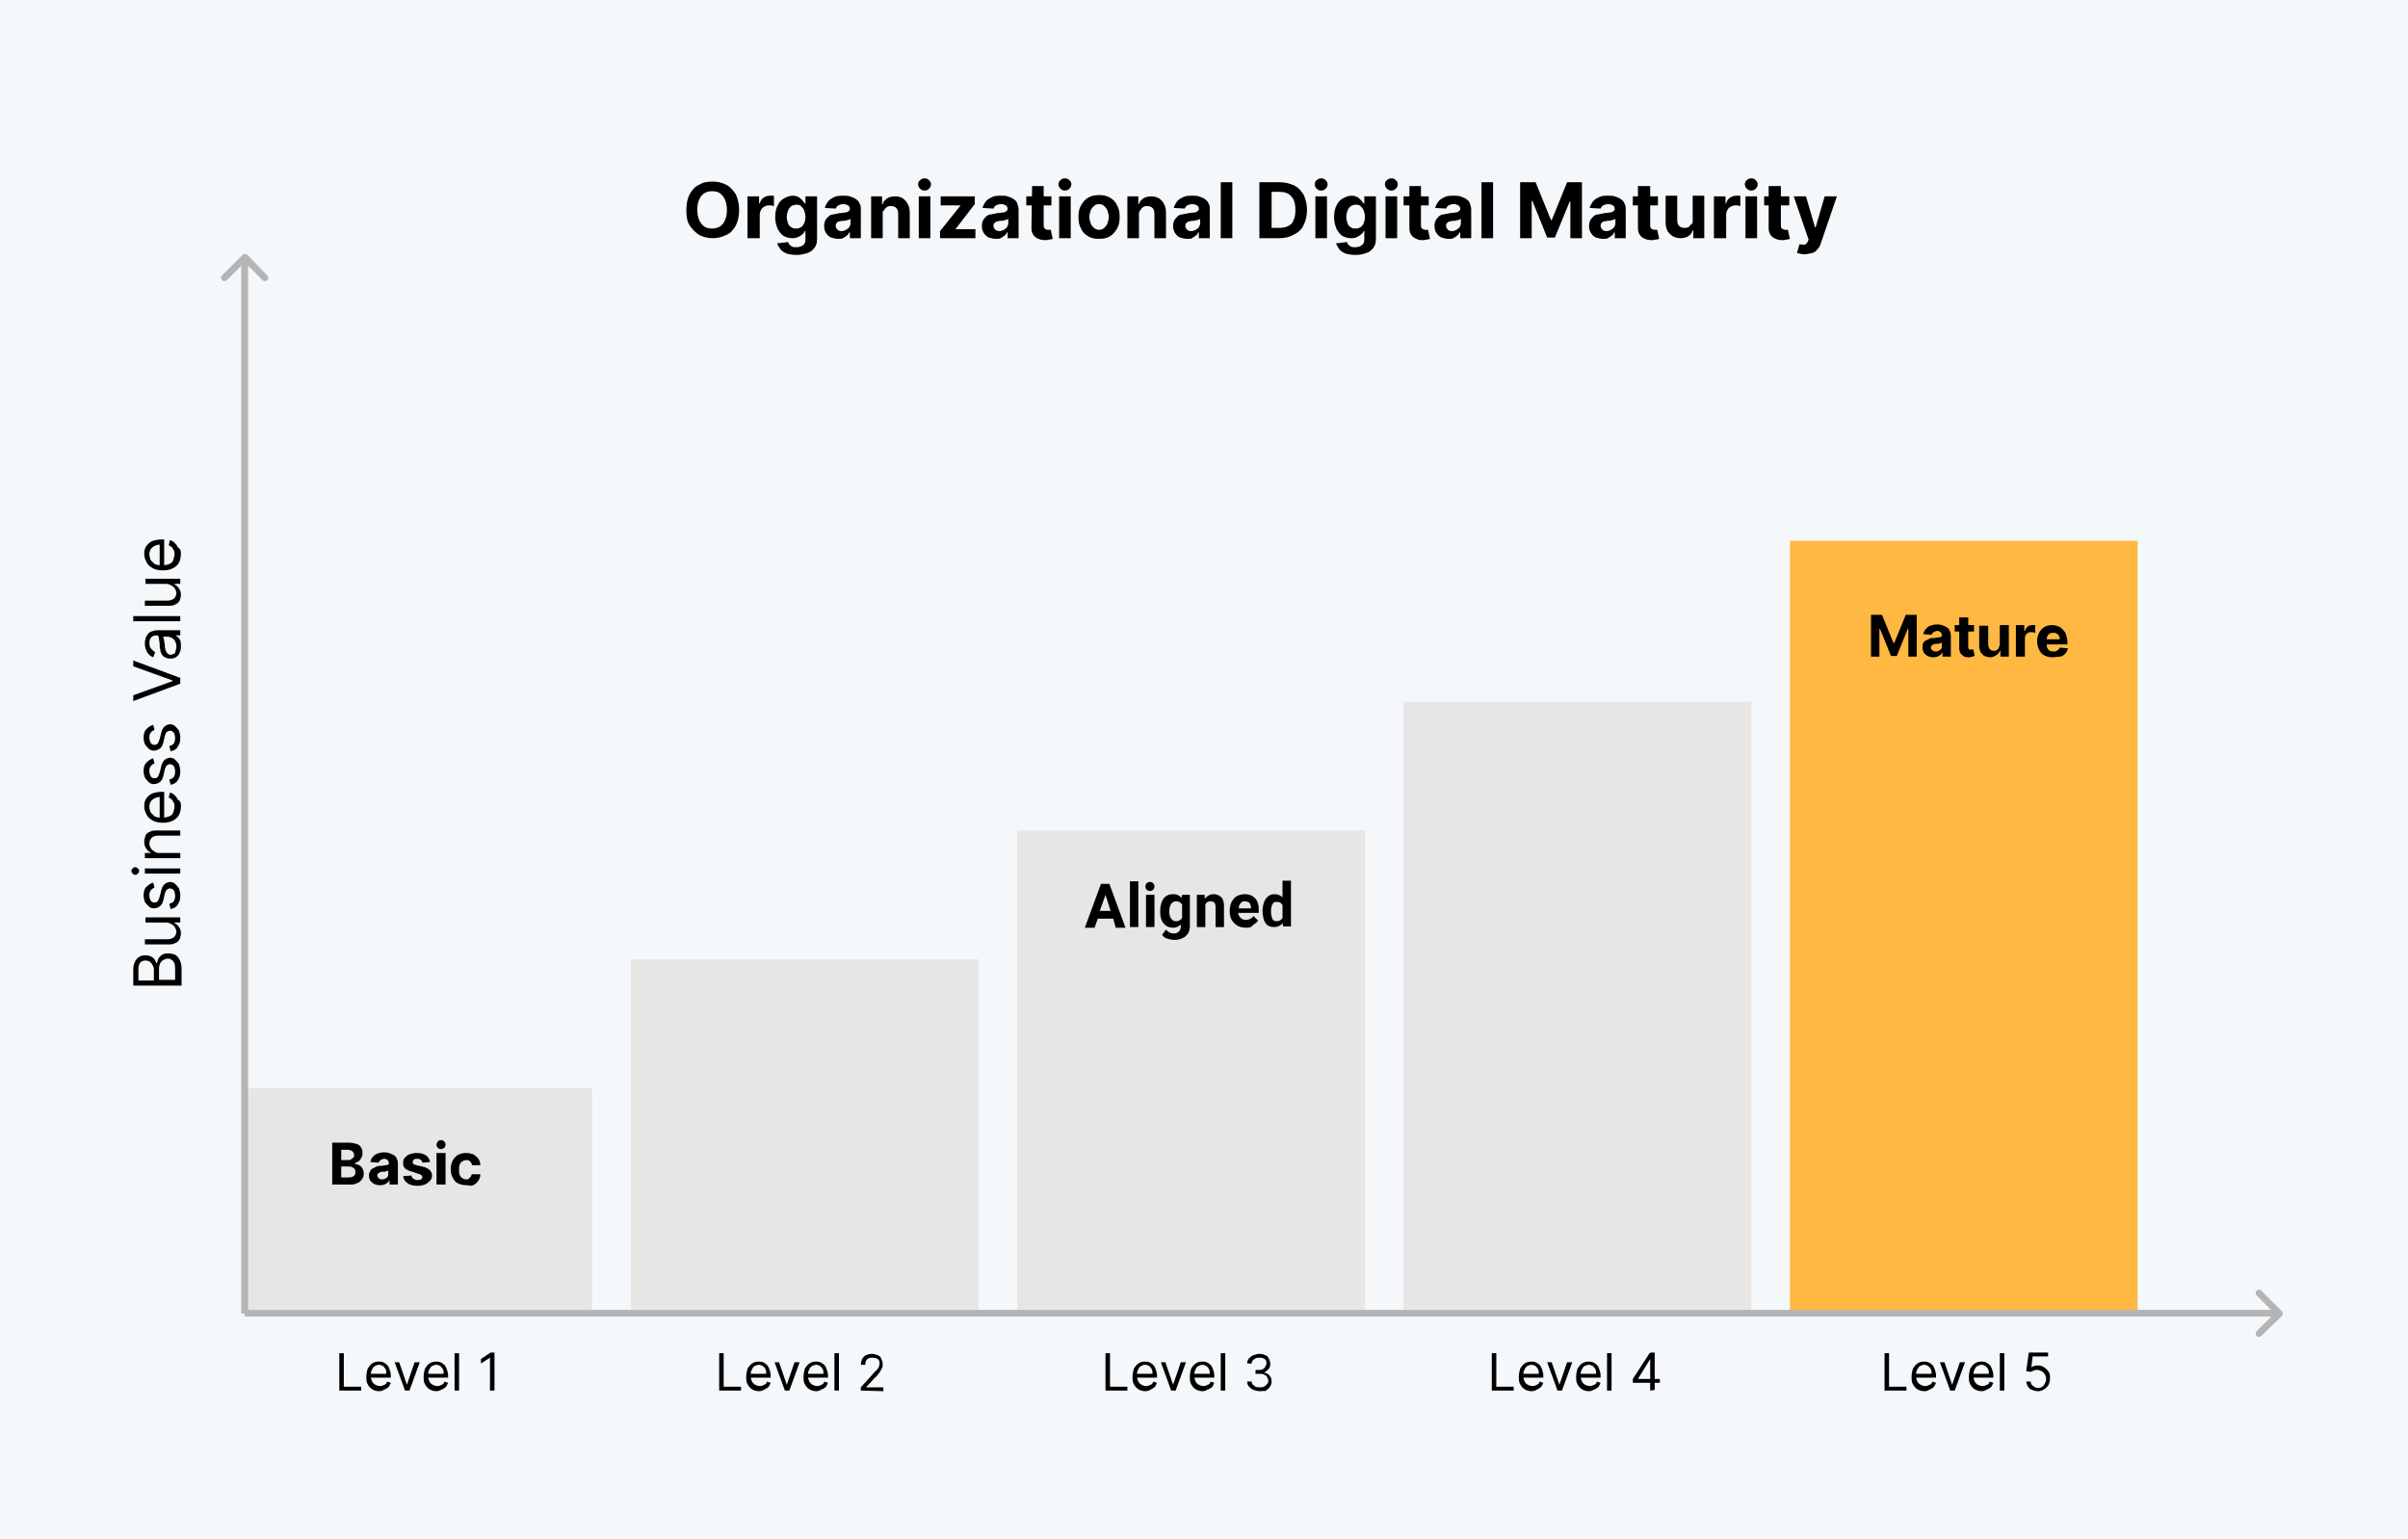 <?xml version="1.0" encoding="utf-8"?>
<!-- Generator: Adobe Illustrator 28.2.0, SVG Export Plug-In . SVG Version: 6.00 Build 0)  -->
<svg version="1.1" id="Layer_1" xmlns="http://www.w3.org/2000/svg" xmlns:xlink="http://www.w3.org/1999/xlink" x="0px" y="0px"
	 viewBox="0 0 374 239" style="enable-background:new 0 0 374 239;" xml:space="preserve">
<style type="text/css">
	.st0{fill:#F4F8FA;}
	.st1{fill:#E8E5E5;}
	.st2{fill:#FFB842;}
	.st3{fill:#B6B5B5;}
	.st4{stroke:#000000;stroke-width:1.000000e-02;stroke-miterlimit:10;}
</style>
<rect y="0" class="st0" width="374" height="239"/>
<path d="M114.8,32.6c0,1-0.2,1.8-0.5,2.4c-0.4,0.7-0.8,1.2-1.5,1.5c-0.6,0.3-1.3,0.5-2.1,0.5c-0.8,0-1.5-0.2-2.1-0.5
	c-0.6-0.4-1.1-0.9-1.5-1.5s-0.5-1.5-0.5-2.4c0-1,0.2-1.8,0.5-2.4c0.4-0.7,0.8-1.2,1.5-1.5c0.6-0.4,1.3-0.5,2.1-0.5
	c0.8,0,1.5,0.2,2.1,0.5s1.1,0.9,1.5,1.5C114.6,30.9,114.8,31.7,114.8,32.6z M112.9,32.6c0-0.6-0.1-1.1-0.3-1.6
	c-0.2-0.4-0.4-0.7-0.8-1c-0.3-0.2-0.7-0.3-1.2-0.3s-0.8,0.1-1.2,0.3c-0.3,0.2-0.6,0.5-0.8,1c-0.2,0.4-0.3,0.9-0.3,1.6
	c0,0.6,0.1,1.1,0.3,1.6c0.2,0.4,0.4,0.7,0.8,1c0.3,0.2,0.7,0.3,1.2,0.3s0.8-0.1,1.2-0.3c0.3-0.2,0.6-0.5,0.8-1
	C112.8,33.8,112.9,33.3,112.9,32.6z M116.1,37v-6.5h1.8v1.1h0.1c0.1-0.4,0.3-0.7,0.6-0.9c0.3-0.2,0.6-0.3,1-0.3c0.1,0,0.2,0,0.3,0
	c0.1,0,0.2,0,0.3,0V32c-0.1,0-0.2,0-0.4-0.1c-0.2,0-0.3,0-0.4,0c-0.3,0-0.5,0.1-0.7,0.2s-0.4,0.3-0.5,0.5S118,33,118,33.3V37H116.1z
	 M123.7,39.6c-0.6,0-1.1-0.1-1.5-0.2c-0.4-0.2-0.8-0.4-1-0.7s-0.4-0.6-0.5-0.9l1.7-0.2c0.1,0.1,0.1,0.3,0.2,0.4
	c0.1,0.1,0.3,0.2,0.4,0.3c0.2,0.1,0.4,0.1,0.7,0.1c0.4,0,0.7-0.1,1-0.3s0.4-0.5,0.4-1v-1.2H125c-0.1,0.2-0.2,0.4-0.4,0.5
	c-0.2,0.2-0.4,0.3-0.6,0.4c-0.2,0.1-0.5,0.2-0.9,0.2c-0.5,0-0.9-0.1-1.3-0.3s-0.7-0.6-1-1.1c-0.2-0.5-0.4-1.1-0.4-1.8
	s0.1-1.4,0.4-1.9c0.2-0.5,0.6-0.9,1-1.1s0.8-0.4,1.3-0.4c0.4,0,0.7,0.1,0.9,0.2c0.2,0.1,0.4,0.3,0.6,0.5s0.3,0.4,0.4,0.5h0.1v-1.1
	h1.8v6.6c0,0.6-0.1,1-0.4,1.4s-0.7,0.7-1.1,0.8C124.8,39.5,124.3,39.6,123.7,39.6z M123.7,35.5c0.3,0,0.5-0.1,0.7-0.2
	c0.2-0.1,0.4-0.4,0.5-0.6c0.1-0.3,0.2-0.6,0.2-1s-0.1-0.7-0.2-1s-0.3-0.5-0.5-0.7s-0.5-0.2-0.7-0.2c-0.3,0-0.6,0.1-0.8,0.2
	c-0.2,0.2-0.4,0.4-0.5,0.7s-0.2,0.6-0.2,1s0.1,0.7,0.2,1s0.3,0.5,0.5,0.6C123.2,35.5,123.4,35.5,123.7,35.5z M130.2,37.1
	c-0.4,0-0.8-0.1-1.1-0.2c-0.3-0.1-0.6-0.4-0.8-0.7s-0.3-0.7-0.3-1.1c0-0.4,0.1-0.7,0.2-0.9c0.1-0.2,0.3-0.4,0.5-0.6
	c0.2-0.2,0.5-0.3,0.8-0.3c0.3-0.1,0.6-0.1,0.9-0.2c0.4,0,0.7-0.1,0.9-0.1s0.4-0.1,0.5-0.2s0.2-0.2,0.2-0.3l0,0
	c0-0.3-0.1-0.5-0.3-0.6s-0.4-0.2-0.7-0.2s-0.6,0.1-0.8,0.2s-0.3,0.3-0.4,0.5l-1.7-0.1c0.1-0.4,0.3-0.7,0.5-1s0.6-0.5,1-0.7
	s0.9-0.2,1.4-0.2c0.4,0,0.7,0,1,0.1s0.6,0.2,0.9,0.4c0.3,0.2,0.5,0.4,0.6,0.7c0.2,0.3,0.2,0.6,0.2,1V37H132v-0.9h-0.1
	c-0.1,0.2-0.2,0.4-0.4,0.5c-0.2,0.2-0.4,0.3-0.6,0.4C130.8,37.1,130.5,37.1,130.2,37.1z M130.7,35.9c0.3,0,0.5-0.1,0.7-0.2
	c0.2-0.1,0.4-0.3,0.5-0.4c0.1-0.2,0.2-0.4,0.2-0.6V34c-0.1,0-0.1,0.1-0.2,0.1c-0.1,0-0.2,0.1-0.3,0.1s-0.2,0-0.4,0.1
	c-0.1,0-0.2,0-0.3,0c-0.2,0-0.4,0.1-0.6,0.1s-0.3,0.2-0.4,0.3c-0.1,0.1-0.1,0.3-0.1,0.4c0,0.2,0.1,0.4,0.3,0.6
	C130.2,35.8,130.4,35.9,130.7,35.9z M137.1,33.2V37h-1.8v-6.5h1.7v1.2h0.1c0.1-0.4,0.4-0.7,0.7-0.9c0.3-0.2,0.8-0.3,1.2-0.3
	c0.5,0,0.9,0.1,1.2,0.3c0.3,0.2,0.6,0.5,0.8,0.9c0.2,0.4,0.3,0.8,0.3,1.3v4h-1.8v-3.8c0-0.4-0.1-0.7-0.3-0.9s-0.5-0.3-0.9-0.3
	c-0.2,0-0.5,0.1-0.6,0.2c-0.2,0.1-0.3,0.3-0.4,0.5C137.1,32.7,137.1,32.9,137.1,33.2z M142.7,37v-6.5h1.8V37H142.7z M143.6,29.6
	c-0.3,0-0.5-0.1-0.7-0.3c-0.2-0.2-0.3-0.4-0.3-0.7c0-0.2,0.1-0.5,0.3-0.6c0.2-0.2,0.4-0.3,0.7-0.3s0.5,0.1,0.7,0.3
	c0.2,0.2,0.3,0.4,0.3,0.6c0,0.3-0.1,0.5-0.3,0.7C144.1,29.5,143.9,29.6,143.6,29.6z M146,37v-1.1l3.2-4l0,0h-3.1v-1.4h5.3v1.2
	l-3,3.9l0,0h3.1V37H146z M154.7,37.1c-0.4,0-0.8-0.1-1.1-0.2c-0.3-0.1-0.6-0.4-0.8-0.7s-0.3-0.7-0.3-1.1c0-0.4,0.1-0.7,0.2-0.9
	c0.1-0.2,0.3-0.4,0.5-0.6s0.5-0.3,0.8-0.3c0.3-0.1,0.6-0.1,0.9-0.2c0.4,0,0.7-0.1,0.9-0.1s0.4-0.1,0.5-0.2c0.1-0.1,0.2-0.2,0.2-0.3
	l0,0c0-0.3-0.1-0.5-0.3-0.6s-0.4-0.2-0.7-0.2s-0.6,0.1-0.8,0.2s-0.3,0.3-0.4,0.5l-1.7-0.1c0.1-0.4,0.3-0.7,0.5-1s0.6-0.5,1-0.7
	s0.9-0.2,1.4-0.2c0.4,0,0.7,0,1,0.1s0.6,0.2,0.9,0.4c0.3,0.2,0.5,0.4,0.6,0.7c0.1,0.3,0.2,0.6,0.2,1V37h-1.7v-0.9h-0.1
	c-0.1,0.2-0.2,0.4-0.4,0.5c-0.2,0.2-0.4,0.3-0.6,0.4C155.3,37.1,155.1,37.1,154.7,37.1z M155.2,35.9c0.3,0,0.5-0.1,0.7-0.2
	c0.2-0.1,0.4-0.3,0.5-0.4c0.1-0.2,0.2-0.4,0.2-0.6V34c-0.1,0-0.1,0.1-0.2,0.1c-0.1,0-0.2,0.1-0.3,0.1s-0.2,0-0.4,0.1
	c-0.1,0-0.2,0-0.3,0c-0.2,0-0.4,0.1-0.6,0.1c-0.2,0.1-0.3,0.2-0.4,0.3c-0.1,0.1-0.1,0.3-0.1,0.4c0,0.2,0.1,0.4,0.3,0.6
	C154.7,35.8,155,35.9,155.2,35.9z M163.3,30.5v1.4h-3.9v-1.4H163.3z M160.3,28.9h1.8V35c0,0.2,0,0.3,0.1,0.4
	c0.1,0.1,0.1,0.2,0.2,0.2c0.1,0,0.2,0.1,0.3,0.1s0.2,0,0.3,0s0.2,0,0.2,0l0.3,1.4c-0.1,0-0.2,0.1-0.4,0.1s-0.4,0.1-0.6,0.1
	c-0.4,0-0.8,0-1.2-0.2c-0.3-0.1-0.6-0.3-0.8-0.6s-0.3-0.6-0.3-1.1L160.3,28.9L160.3,28.9z M164.5,37v-6.5h1.8V37H164.5z M165.4,29.6
	c-0.3,0-0.5-0.1-0.7-0.3c-0.2-0.2-0.3-0.4-0.3-0.7c0-0.2,0.1-0.5,0.3-0.6c0.2-0.2,0.4-0.3,0.7-0.3s0.5,0.1,0.7,0.3
	c0.2,0.2,0.3,0.4,0.3,0.6c0,0.3-0.1,0.5-0.3,0.7C165.9,29.5,165.7,29.6,165.4,29.6z M170.7,37.1c-0.7,0-1.2-0.1-1.7-0.4
	c-0.5-0.3-0.9-0.7-1.1-1.2c-0.3-0.5-0.4-1.1-0.4-1.8s0.1-1.3,0.4-1.8c0.3-0.5,0.6-0.9,1.1-1.2c0.5-0.3,1.1-0.4,1.7-0.4
	s1.2,0.1,1.7,0.4s0.9,0.7,1.1,1.2c0.3,0.5,0.4,1.1,0.4,1.8s-0.1,1.3-0.4,1.8c-0.3,0.5-0.6,0.9-1.1,1.2
	C171.9,37,171.4,37.1,170.7,37.1z M170.7,35.7c0.3,0,0.6-0.1,0.8-0.3s0.4-0.4,0.5-0.7s0.2-0.6,0.2-1s-0.1-0.7-0.2-1
	c-0.1-0.3-0.3-0.5-0.5-0.7s-0.5-0.3-0.8-0.3s-0.6,0.1-0.8,0.3c-0.2,0.2-0.4,0.4-0.5,0.7s-0.2,0.6-0.2,1s0.1,0.7,0.2,1
	c0.1,0.3,0.3,0.5,0.5,0.7C170.2,35.6,170.4,35.7,170.7,35.7z M176.9,33.2V37h-1.8v-6.5h1.7v1.2h0.1c0.1-0.4,0.4-0.7,0.7-0.9
	c0.3-0.2,0.8-0.3,1.2-0.3c0.5,0,0.8,0.1,1.2,0.3c0.3,0.2,0.6,0.5,0.8,0.9c0.2,0.4,0.3,0.8,0.3,1.3v4h-1.8v-3.8
	c0-0.4-0.1-0.7-0.3-0.9s-0.5-0.3-0.9-0.3c-0.2,0-0.5,0.1-0.6,0.2c-0.2,0.1-0.3,0.3-0.4,0.5C177,32.7,176.9,32.9,176.9,33.2z
	 M184.4,37.1c-0.4,0-0.8-0.1-1.1-0.2c-0.3-0.1-0.6-0.4-0.8-0.7s-0.3-0.7-0.3-1.1c0-0.4,0.1-0.7,0.2-0.9c0.1-0.2,0.3-0.4,0.5-0.6
	s0.5-0.3,0.8-0.3c0.3-0.1,0.6-0.1,0.9-0.2c0.4,0,0.7-0.1,0.9-0.1s0.4-0.1,0.5-0.2c0.1-0.1,0.2-0.2,0.2-0.3l0,0
	c0-0.3-0.1-0.5-0.3-0.6s-0.4-0.2-0.7-0.2s-0.6,0.1-0.8,0.2s-0.3,0.3-0.4,0.5l-1.7-0.1c0.1-0.4,0.3-0.7,0.5-1s0.6-0.5,1-0.7
	s0.9-0.2,1.4-0.2c0.4,0,0.7,0,1,0.1s0.6,0.2,0.9,0.4c0.3,0.2,0.5,0.4,0.6,0.7c0.2,0.3,0.2,0.6,0.2,1V37h-1.7v-0.9h-0.1
	c-0.1,0.2-0.2,0.4-0.4,0.5c-0.2,0.2-0.4,0.3-0.6,0.4C185.1,37.1,184.8,37.1,184.4,37.1z M185,35.9c0.3,0,0.5-0.1,0.7-0.2
	c0.2-0.1,0.4-0.3,0.5-0.4c0.1-0.2,0.2-0.4,0.2-0.6V34c-0.1,0-0.1,0.1-0.2,0.1c-0.1,0-0.2,0.1-0.3,0.1s-0.2,0-0.4,0.1
	c-0.1,0-0.2,0-0.3,0c-0.2,0-0.4,0.1-0.6,0.1c-0.2,0.1-0.3,0.2-0.4,0.3c-0.1,0.1-0.1,0.3-0.1,0.4c0,0.2,0.1,0.4,0.3,0.6
	C184.5,35.8,184.7,35.9,185,35.9z M191.4,28.3V37h-1.8v-8.7H191.4z M198.7,37h-3.1v-8.7h3.1c0.9,0,1.6,0.2,2.3,0.5
	c0.6,0.3,1.1,0.8,1.5,1.5c0.3,0.7,0.5,1.4,0.5,2.3c0,0.9-0.2,1.7-0.5,2.3c-0.3,0.7-0.8,1.2-1.5,1.5C200.4,36.8,199.6,37,198.7,37z
	 M197.5,35.4h1.2c0.5,0,1-0.1,1.4-0.3s0.7-0.5,0.8-0.9c0.2-0.4,0.3-0.9,0.3-1.6c0-0.6-0.1-1.2-0.3-1.6s-0.5-0.7-0.8-0.9
	c-0.4-0.2-0.8-0.3-1.4-0.3h-1.2V35.4z M204.3,37v-6.5h1.8V37H204.3z M205.2,29.6c-0.3,0-0.5-0.1-0.7-0.3c-0.2-0.2-0.3-0.4-0.3-0.7
	c0-0.2,0.1-0.5,0.3-0.6c0.2-0.2,0.4-0.3,0.7-0.3s0.5,0.1,0.7,0.3c0.2,0.2,0.3,0.4,0.3,0.6c0,0.3-0.1,0.5-0.3,0.7
	C205.7,29.5,205.5,29.6,205.2,29.6z M210.5,39.6c-0.6,0-1.1-0.1-1.5-0.2c-0.4-0.2-0.8-0.4-1-0.7s-0.4-0.6-0.5-0.9l1.7-0.2
	c0.1,0.1,0.1,0.3,0.2,0.4c0.1,0.1,0.3,0.2,0.4,0.3c0.2,0.1,0.4,0.1,0.7,0.1c0.4,0,0.7-0.1,1-0.3s0.4-0.5,0.4-1v-1.2h-0.1
	c-0.1,0.2-0.2,0.4-0.4,0.5c-0.2,0.2-0.4,0.3-0.6,0.4c-0.2,0.1-0.5,0.2-0.9,0.2c-0.5,0-0.9-0.1-1.3-0.3c-0.4-0.2-0.7-0.6-1-1.1
	c-0.2-0.5-0.4-1.1-0.4-1.8s0.1-1.4,0.4-1.9c0.2-0.5,0.6-0.9,1-1.1s0.8-0.4,1.3-0.4c0.4,0,0.7,0.1,0.9,0.2s0.4,0.3,0.6,0.5
	c0.2,0.2,0.3,0.4,0.4,0.5h0.1v-1.1h1.8v6.6c0,0.6-0.1,1-0.4,1.4c-0.3,0.4-0.7,0.7-1.1,0.8C211.7,39.5,211.2,39.6,210.5,39.6z
	 M210.6,35.5c0.3,0,0.5-0.1,0.7-0.2c0.2-0.1,0.4-0.4,0.5-0.6c0.1-0.3,0.2-0.6,0.2-1s-0.1-0.7-0.2-1c-0.1-0.3-0.3-0.5-0.5-0.7
	s-0.5-0.2-0.7-0.2c-0.3,0-0.6,0.1-0.8,0.2c-0.2,0.2-0.4,0.4-0.5,0.7s-0.2,0.6-0.2,1s0.1,0.7,0.2,1c0.1,0.3,0.3,0.5,0.5,0.6
	C210,35.5,210.3,35.5,210.6,35.5z M215.2,37v-6.5h1.8V37H215.2z M216.1,29.6c-0.3,0-0.5-0.1-0.7-0.3c-0.2-0.2-0.3-0.4-0.3-0.7
	c0-0.2,0.1-0.5,0.3-0.6c0.2-0.2,0.4-0.3,0.7-0.3s0.5,0.1,0.7,0.3c0.2,0.2,0.3,0.4,0.3,0.6c0,0.3-0.1,0.5-0.3,0.7
	C216.6,29.5,216.4,29.6,216.1,29.6z M221.9,30.5v1.4H218v-1.4H221.9z M218.9,28.9h1.8V35c0,0.2,0,0.3,0.1,0.4
	c0.1,0.1,0.1,0.2,0.2,0.2c0.1,0,0.2,0.1,0.3,0.1s0.2,0,0.3,0s0.2,0,0.2,0l0.3,1.4c-0.1,0-0.2,0.1-0.4,0.1s-0.4,0.1-0.6,0.1
	c-0.4,0-0.8,0-1.1-0.2c-0.3-0.1-0.6-0.3-0.8-0.6s-0.3-0.6-0.3-1.1V28.9z M225,37.1c-0.4,0-0.8-0.1-1.1-0.2c-0.3-0.1-0.6-0.4-0.8-0.7
	s-0.3-0.7-0.3-1.1c0-0.4,0.1-0.7,0.2-0.9c0.1-0.2,0.3-0.4,0.5-0.6s0.5-0.3,0.8-0.3c0.3-0.1,0.6-0.1,0.9-0.2c0.4,0,0.7-0.1,0.9-0.1
	s0.4-0.1,0.5-0.2c0.1-0.1,0.2-0.2,0.2-0.3l0,0c0-0.3-0.1-0.5-0.3-0.6s-0.4-0.2-0.7-0.2s-0.6,0.1-0.8,0.2s-0.3,0.3-0.4,0.5l-1.7-0.1
	c0.1-0.4,0.3-0.7,0.5-1s0.6-0.5,1-0.7s0.9-0.2,1.4-0.2c0.4,0,0.7,0,1,0.1s0.6,0.2,0.9,0.4c0.3,0.2,0.5,0.4,0.6,0.7
	c0.1,0.3,0.2,0.6,0.2,1V37h-1.7v-0.9h-0.1c-0.1,0.2-0.2,0.4-0.4,0.5c-0.2,0.2-0.4,0.3-0.6,0.4C225.6,37.1,225.3,37.1,225,37.1z
	 M225.5,35.9c0.3,0,0.5-0.1,0.7-0.2c0.2-0.1,0.4-0.3,0.5-0.4c0.1-0.2,0.2-0.4,0.2-0.6V34c-0.1,0-0.1,0.1-0.2,0.1
	c-0.1,0-0.2,0.1-0.3,0.1s-0.2,0-0.4,0.1c-0.1,0-0.2,0-0.3,0c-0.2,0-0.4,0.1-0.6,0.1c-0.2,0.1-0.3,0.2-0.4,0.3
	c-0.1,0.1-0.1,0.3-0.1,0.4c0,0.2,0.1,0.4,0.3,0.6C225,35.8,225.2,35.9,225.5,35.9z M231.9,28.3V37h-1.8v-8.7H231.9z M236.2,28.3h2.3
	l2.4,5.9h0.1l2.4-5.9h2.3V37h-1.8v-5.7h-0.1l-2.3,5.6h-1.2l-2.3-5.7h-0.1V37h-1.8v-8.7H236.2z M249,37.1c-0.4,0-0.8-0.1-1.1-0.2
	c-0.3-0.1-0.6-0.4-0.8-0.7s-0.3-0.7-0.3-1.1c0-0.4,0.1-0.7,0.2-0.9c0.1-0.2,0.3-0.4,0.5-0.6c0.2-0.2,0.5-0.3,0.8-0.3
	c0.3-0.1,0.6-0.1,0.9-0.2c0.4,0,0.7-0.1,0.9-0.1s0.4-0.1,0.5-0.2s0.2-0.2,0.2-0.3l0,0c0-0.3-0.1-0.5-0.3-0.6s-0.4-0.2-0.7-0.2
	s-0.6,0.1-0.8,0.2s-0.3,0.3-0.4,0.5l-1.7-0.1c0.1-0.4,0.3-0.7,0.5-1s0.6-0.5,1-0.7s0.9-0.2,1.4-0.2c0.4,0,0.7,0,1,0.1
	s0.6,0.2,0.9,0.4c0.3,0.2,0.5,0.4,0.6,0.7c0.2,0.3,0.2,0.6,0.2,1V37h-1.7v-0.9h-0.1c-0.1,0.2-0.2,0.4-0.4,0.5
	c-0.2,0.2-0.4,0.3-0.6,0.4C249.6,37.1,249.3,37.1,249,37.1z M249.5,35.9c0.3,0,0.5-0.1,0.7-0.2c0.2-0.1,0.4-0.3,0.5-0.4
	c0.1-0.2,0.2-0.4,0.2-0.6V34c-0.1,0-0.1,0.1-0.2,0.1c-0.1,0-0.2,0.1-0.3,0.1s-0.2,0-0.4,0.1c-0.1,0-0.2,0-0.3,0
	c-0.2,0-0.4,0.1-0.6,0.1s-0.3,0.2-0.4,0.3c-0.1,0.1-0.1,0.3-0.1,0.4c0,0.2,0.1,0.4,0.3,0.6C249,35.8,249.2,35.9,249.5,35.9z
	 M257.5,30.5v1.4h-3.9v-1.4H257.5z M254.5,28.9h1.8V35c0,0.2,0,0.3,0.1,0.4c0.1,0.1,0.1,0.2,0.2,0.2s0.2,0.1,0.3,0.1
	c0.1,0,0.2,0,0.3,0c0.1,0,0.2,0,0.2,0l0.3,1.4c-0.1,0-0.2,0.1-0.4,0.1c-0.2,0-0.4,0.1-0.6,0.1c-0.4,0-0.8,0-1.2-0.2
	c-0.3-0.1-0.6-0.3-0.8-0.6s-0.3-0.6-0.3-1.1v-6.5H254.5z M262.9,34.2v-3.8h1.8V37H263v-1.2h-0.1c-0.1,0.4-0.4,0.7-0.7,0.9
	c-0.3,0.2-0.8,0.3-1.2,0.3c-0.4,0-0.8-0.1-1.2-0.3c-0.3-0.2-0.6-0.5-0.8-0.8c-0.2-0.4-0.3-0.8-0.3-1.3v-4.2h1.8v3.8
	c0,0.4,0.1,0.7,0.3,0.9c0.2,0.2,0.5,0.3,0.8,0.3c0.2,0,0.4,0,0.6-0.1s0.3-0.3,0.5-0.5C262.9,34.8,262.9,34.5,262.9,34.2z M266.2,37
	v-6.5h1.8v1.1h0.1c0.1-0.4,0.3-0.7,0.6-0.9c0.3-0.2,0.6-0.3,1-0.3c0.1,0,0.2,0,0.3,0c0.1,0,0.2,0,0.3,0V32c-0.1,0-0.2,0-0.4-0.1
	c-0.1,0-0.3,0-0.4,0c-0.3,0-0.5,0.1-0.7,0.2s-0.4,0.3-0.5,0.5s-0.2,0.4-0.2,0.7V37H266.2z M271.1,37v-6.5h1.8V37H271.1z M272,29.6
	c-0.3,0-0.5-0.1-0.7-0.3c-0.2-0.2-0.3-0.4-0.3-0.7c0-0.2,0.1-0.5,0.3-0.6c0.2-0.2,0.4-0.3,0.7-0.3c0.3,0,0.5,0.1,0.7,0.3
	c0.2,0.2,0.3,0.4,0.3,0.6c0,0.3-0.1,0.5-0.3,0.7C272.5,29.5,272.3,29.6,272,29.6z M277.9,30.5v1.4H274v-1.4H277.9z M274.8,28.9h1.8
	V35c0,0.2,0,0.3,0.1,0.4c0.1,0.1,0.1,0.2,0.2,0.2s0.2,0.1,0.3,0.1c0.1,0,0.2,0,0.3,0c0.1,0,0.2,0,0.2,0l0.3,1.4
	c-0.1,0-0.2,0.1-0.4,0.1c-0.2,0-0.4,0.1-0.6,0.1c-0.4,0-0.8,0-1.2-0.2c-0.3-0.1-0.6-0.3-0.8-0.6c-0.2-0.3-0.3-0.6-0.3-1.1v-6.5
	H274.8z M280.2,39.5c-0.2,0-0.4,0-0.6-0.1c-0.2,0-0.4-0.1-0.5-0.1l0.4-1.4c0.2,0.1,0.4,0.1,0.6,0.1s0.3,0,0.4-0.1s0.2-0.2,0.3-0.4
	l0.1-0.3l-2.3-6.7h1.9l1.4,4.8h0.1l1.4-4.8h1.9l-2.5,7.3c-0.1,0.4-0.3,0.7-0.5,0.9c-0.2,0.3-0.5,0.5-0.8,0.6
	C281,39.4,280.6,39.5,280.2,39.5z"/>
<path d="M28,153.1h-7.3v-2.5c0-0.5,0.1-0.9,0.3-1.3c0.2-0.3,0.4-0.6,0.7-0.7c0.3-0.2,0.6-0.2,1-0.2c0.3,0,0.6,0.1,0.8,0.2
	c0.2,0.1,0.4,0.3,0.5,0.4c0.1,0.2,0.2,0.4,0.3,0.6h0.1c0-0.2,0.1-0.4,0.2-0.7c0.1-0.2,0.3-0.4,0.6-0.6c0.3-0.2,0.6-0.2,1-0.2
	s0.7,0.1,1,0.2c0.3,0.2,0.5,0.4,0.7,0.8c0.2,0.4,0.3,0.8,0.3,1.4v2.6H28z M27.2,152.2v-1.7c0-0.6-0.1-1-0.3-1.2
	c-0.2-0.2-0.5-0.4-0.8-0.4c-0.2,0-0.5,0.1-0.7,0.2c-0.2,0.1-0.4,0.3-0.5,0.5s-0.2,0.5-0.2,0.8v1.8L27.2,152.2L27.2,152.2z
	 M23.9,152.2v-1.6c0-0.3-0.1-0.5-0.2-0.7s-0.3-0.4-0.4-0.5c-0.2-0.1-0.4-0.2-0.7-0.2c-0.3,0-0.6,0.1-0.8,0.3
	c-0.2,0.2-0.3,0.6-0.3,1.1v1.7h2.4V152.2z M25.8,143.3h-3.2v-0.8H28v0.8h-0.9v0.1c0.3,0.1,0.5,0.3,0.7,0.6s0.3,0.6,0.3,1
	c0,0.3-0.1,0.6-0.2,0.9c-0.2,0.3-0.4,0.5-0.7,0.6c-0.3,0.2-0.7,0.2-1.2,0.2h-3.5v-0.8H26c0.4,0,0.7-0.1,1-0.3
	c0.2-0.2,0.4-0.5,0.4-0.9c0-0.2-0.1-0.4-0.2-0.6c-0.1-0.2-0.3-0.4-0.5-0.5C26.4,143.4,26.1,143.3,25.8,143.3z M23.8,137.1l0.2,0.8
	c-0.1,0-0.2,0.1-0.4,0.2c-0.1,0.1-0.2,0.2-0.3,0.4c-0.1,0.2-0.1,0.4-0.1,0.6c0,0.3,0.1,0.6,0.2,0.8c0.2,0.2,0.3,0.3,0.6,0.3
	c0.2,0,0.4-0.1,0.5-0.2c0.1-0.2,0.2-0.4,0.3-0.7l0.2-0.8c0.1-0.5,0.3-0.9,0.5-1.1c0.2-0.2,0.6-0.4,0.9-0.4s0.6,0.1,0.8,0.3
	c0.2,0.2,0.4,0.4,0.6,0.7c0.1,0.3,0.2,0.7,0.2,1.1c0,0.6-0.1,1-0.4,1.4c-0.2,0.4-0.6,0.6-1.1,0.7l-0.2-0.8c0.3-0.1,0.5-0.2,0.7-0.4
	c0.1-0.2,0.2-0.5,0.2-0.8c0-0.4-0.1-0.7-0.2-0.9c-0.2-0.2-0.4-0.3-0.6-0.3s-0.3,0.1-0.5,0.2c-0.1,0.1-0.2,0.3-0.3,0.6l-0.2,0.9
	c-0.1,0.5-0.3,0.9-0.6,1.1c-0.3,0.2-0.6,0.3-0.9,0.3s-0.6-0.1-0.8-0.3c-0.2-0.2-0.4-0.4-0.6-0.7c-0.1-0.3-0.2-0.6-0.2-1
	c0-0.5,0.1-1,0.4-1.3C23.1,137.4,23.4,137.2,23.8,137.1z M28,135.7h-5.5v-0.8H28V135.7z M21.6,135.3c0,0.2-0.1,0.3-0.2,0.4
	c-0.1,0.1-0.2,0.2-0.4,0.2c-0.2,0-0.3-0.1-0.4-0.2c-0.1-0.1-0.2-0.3-0.2-0.4c0-0.2,0.1-0.3,0.2-0.4c0.1-0.1,0.2-0.2,0.4-0.2
	c0.2,0,0.3,0.1,0.4,0.2C21.6,135,21.6,135.1,21.6,135.3z M24.7,132.5H28v0.8h-5.5v-0.8h0.9v-0.1c-0.3-0.1-0.5-0.3-0.7-0.6
	s-0.3-0.6-0.3-1s0.1-0.7,0.2-1s0.4-0.5,0.7-0.6c0.3-0.2,0.7-0.2,1.2-0.2H28v0.8h-3.4c-0.4,0-0.8,0.1-1,0.3s-0.4,0.5-0.4,0.9
	c0,0.3,0.1,0.5,0.2,0.7s0.3,0.4,0.5,0.5C24.1,132.4,24.4,132.5,24.7,132.5z M28.1,125.2c0,0.5-0.1,1-0.3,1.4c-0.2,0.4-0.6,0.7-1,0.9
	c-0.4,0.2-0.9,0.3-1.5,0.3s-1.1-0.1-1.5-0.3c-0.4-0.2-0.8-0.5-1-0.9s-0.4-0.8-0.4-1.3c0-0.3,0-0.6,0.1-0.8c0.1-0.3,0.2-0.5,0.5-0.8
	c0.2-0.2,0.5-0.4,0.8-0.5s0.8-0.2,1.3-0.2h0.4v4.2h-0.7v-3.4c-0.3,0-0.6,0.1-0.8,0.2c-0.2,0.1-0.4,0.3-0.6,0.5
	c-0.1,0.2-0.2,0.5-0.2,0.8s0.1,0.6,0.2,0.9c0.2,0.2,0.4,0.4,0.6,0.6c0.3,0.1,0.5,0.2,0.8,0.2h0.5c0.4,0,0.8-0.1,1-0.2
	c0.3-0.1,0.5-0.3,0.6-0.6c0.1-0.3,0.2-0.6,0.2-0.9c0-0.2,0-0.4-0.1-0.6s-0.2-0.3-0.3-0.5c-0.1-0.1-0.3-0.2-0.5-0.3l0.2-0.8
	c0.3,0.1,0.5,0.2,0.7,0.4c0.2,0.2,0.4,0.4,0.5,0.7C28.1,124.5,28.1,124.8,28.1,125.2z M23.8,117.8l0.2,0.8c-0.1,0-0.2,0.1-0.4,0.2
	c-0.1,0.1-0.2,0.2-0.3,0.4c-0.1,0.2-0.1,0.4-0.1,0.6c0,0.3,0.1,0.6,0.2,0.8c0.2,0.2,0.3,0.3,0.6,0.3c0.2,0,0.4-0.1,0.5-0.2
	c0.1-0.2,0.2-0.4,0.3-0.7l0.2-0.8c0.1-0.5,0.3-0.9,0.5-1.1s0.6-0.4,0.9-0.4s0.6,0.1,0.8,0.3c0.2,0.2,0.4,0.4,0.6,0.7
	c0.1,0.3,0.2,0.7,0.2,1.1c0,0.6-0.1,1-0.4,1.4c-0.2,0.4-0.6,0.6-1.1,0.7l-0.2-0.8c0.3-0.1,0.5-0.2,0.7-0.4c0.1-0.2,0.2-0.5,0.2-0.8
	c0-0.4-0.1-0.7-0.2-0.9c-0.2-0.2-0.4-0.3-0.6-0.3s-0.3,0.1-0.5,0.2c-0.1,0.1-0.2,0.3-0.3,0.6l-0.2,0.9c-0.1,0.5-0.3,0.9-0.6,1.1
	c-0.3,0.2-0.6,0.3-0.9,0.3s-0.6-0.1-0.8-0.3c-0.2-0.2-0.4-0.4-0.6-0.7c-0.1-0.3-0.2-0.6-0.2-1c0-0.5,0.1-1,0.4-1.3
	C23.1,118.1,23.4,117.9,23.8,117.8z M23.8,112.6l0.2,0.8c-0.1,0-0.2,0.1-0.4,0.2c-0.1,0.1-0.2,0.2-0.3,0.4c-0.1,0.2-0.1,0.4-0.1,0.6
	c0,0.3,0.1,0.6,0.2,0.8c0.2,0.2,0.3,0.3,0.6,0.3c0.2,0,0.4-0.1,0.5-0.2c0.1-0.2,0.2-0.4,0.3-0.7L25,114c0.1-0.5,0.3-0.9,0.5-1.1
	s0.6-0.4,0.9-0.4s0.6,0.1,0.8,0.3c0.2,0.2,0.4,0.4,0.6,0.7c0.1,0.3,0.2,0.7,0.2,1.1c0,0.6-0.1,1-0.4,1.4c-0.2,0.4-0.6,0.6-1.1,0.7
	l-0.2-0.8c0.3-0.1,0.5-0.2,0.7-0.4c0.1-0.2,0.2-0.5,0.2-0.8c0-0.4-0.1-0.7-0.2-0.9c-0.2-0.2-0.4-0.3-0.6-0.3s-0.3,0.1-0.5,0.2
	c-0.1,0.1-0.2,0.3-0.3,0.6l-0.2,0.9c-0.1,0.5-0.3,0.9-0.6,1.1c-0.3,0.2-0.6,0.3-0.9,0.3s-0.6-0.1-0.8-0.3c-0.2-0.2-0.4-0.4-0.6-0.7
	c-0.1-0.3-0.2-0.6-0.2-1c0-0.5,0.1-1,0.4-1.3C23.1,112.9,23.4,112.7,23.8,112.6z M20.7,108l6.1-2.2v-0.1l-6.1-2.2v-0.9l7.3,2.7v0.9
	l-7.3,2.7V108z M28.1,100.5c0,0.3-0.1,0.7-0.2,0.9c-0.1,0.3-0.3,0.5-0.6,0.7c-0.3,0.2-0.6,0.2-0.9,0.2s-0.6-0.1-0.8-0.2
	c-0.2-0.1-0.4-0.3-0.5-0.5s-0.2-0.4-0.2-0.7c-0.1-0.3-0.1-0.5-0.1-0.8s-0.1-0.6-0.1-0.8c0-0.2-0.1-0.4-0.1-0.5
	c-0.1-0.1-0.1-0.1-0.3-0.1l0,0c-0.4,0-0.6,0.1-0.8,0.3c-0.2,0.2-0.3,0.5-0.3,0.9s0.1,0.7,0.3,0.9c0.2,0.2,0.4,0.4,0.6,0.5l-0.3,0.8
	c-0.3-0.1-0.6-0.3-0.8-0.6c-0.2-0.2-0.3-0.5-0.4-0.8s-0.1-0.6-0.1-0.8c0-0.2,0-0.4,0.1-0.6c0-0.2,0.1-0.5,0.3-0.7
	c0.1-0.2,0.3-0.4,0.6-0.5c0.3-0.1,0.6-0.2,1-0.2H28v0.8h-0.7l0,0c0.1,0.1,0.2,0.2,0.4,0.3c0.1,0.1,0.2,0.3,0.3,0.5
	S28.1,100.2,28.1,100.5z M27.4,100.4c0-0.3-0.1-0.6-0.2-0.8c-0.1-0.2-0.3-0.4-0.5-0.5s-0.4-0.2-0.6-0.2h-0.8c0,0,0.1,0.1,0.1,0.2
	s0.1,0.3,0.1,0.4c0,0.2,0,0.3,0.1,0.5c0,0.1,0,0.3,0,0.4c0,0.2,0.1,0.4,0.1,0.6c0.1,0.2,0.2,0.3,0.3,0.5c0.1,0.1,0.3,0.2,0.5,0.2
	c0.3,0,0.5-0.1,0.7-0.3C27.3,101,27.4,100.7,27.4,100.4z M20.7,95.7H28v0.8h-7.3V95.7z M25.8,90.7h-3.2v-0.8H28v0.8h-0.9v0.1
	c0.3,0.1,0.5,0.3,0.7,0.6c0.2,0.3,0.3,0.6,0.3,1c0,0.3-0.1,0.6-0.2,0.9c-0.2,0.3-0.4,0.5-0.7,0.6c-0.3,0.2-0.7,0.2-1.2,0.2h-3.5
	v-0.8H26c0.4,0,0.7-0.1,1-0.3c0.2-0.2,0.4-0.5,0.4-0.9c0-0.2-0.1-0.4-0.2-0.6s-0.3-0.4-0.5-0.5C26.4,90.8,26.1,90.7,25.8,90.7z
	 M28.1,86c0,0.5-0.1,1-0.3,1.4c-0.2,0.4-0.6,0.7-1,0.9c-0.4,0.2-0.9,0.3-1.5,0.3s-1.1-0.1-1.5-0.3c-0.4-0.2-0.8-0.5-1-0.9
	s-0.4-0.8-0.4-1.3c0-0.3,0-0.6,0.1-0.8c0.1-0.3,0.2-0.5,0.5-0.8c0.2-0.2,0.5-0.4,0.8-0.5s0.8-0.2,1.3-0.2h0.4V88h-0.7v-3.4
	c-0.3,0-0.6,0.1-0.8,0.2c-0.2,0.1-0.4,0.3-0.6,0.5c-0.1,0.2-0.2,0.5-0.2,0.8s0.1,0.6,0.2,0.9c0.2,0.2,0.4,0.4,0.6,0.6
	c0.3,0.1,0.5,0.2,0.8,0.2h0.5c0.4,0,0.8-0.1,1-0.2c0.3-0.1,0.5-0.3,0.6-0.6c0.1-0.3,0.2-0.6,0.2-0.9c0-0.2,0-0.4-0.1-0.6
	s-0.2-0.3-0.3-0.5c-0.1-0.1-0.3-0.2-0.5-0.3l0.2-0.8c0.3,0.1,0.5,0.2,0.7,0.4c0.2,0.2,0.4,0.4,0.5,0.7C28.1,85.3,28.1,85.7,28.1,86z
	"/>
<path d="M52.7,216v-5.8h0.7v5.2h2.7v0.6H52.7z M58.9,216.1c-0.4,0-0.8-0.1-1.1-0.3s-0.5-0.4-0.7-0.8c-0.2-0.3-0.2-0.7-0.2-1.2
	c0-0.4,0.1-0.8,0.2-1.2c0.2-0.3,0.4-0.6,0.7-0.8s0.6-0.3,1-0.3c0.2,0,0.5,0,0.7,0.1s0.4,0.2,0.6,0.4c0.2,0.2,0.3,0.4,0.4,0.7
	c0.1,0.3,0.2,0.6,0.2,1v0.3h-3.4v-0.6H60c0-0.2,0-0.5-0.1-0.7s-0.2-0.3-0.4-0.5c-0.2-0.1-0.4-0.2-0.6-0.2c-0.3,0-0.5,0.1-0.7,0.2
	c-0.2,0.1-0.3,0.3-0.4,0.5c-0.1,0.2-0.2,0.4-0.2,0.7v0.4c0,0.3,0.1,0.6,0.2,0.8c0.1,0.2,0.3,0.4,0.5,0.5s0.4,0.2,0.7,0.2
	c0.2,0,0.3,0,0.5-0.1c0.1-0.1,0.3-0.1,0.4-0.2c0.1-0.1,0.2-0.2,0.2-0.4l0.6,0.2c-0.1,0.2-0.2,0.4-0.3,0.6c-0.2,0.2-0.4,0.3-0.6,0.4
	C59.5,216,59.2,216.1,58.9,216.1z M65.2,211.6l-1.6,4.4h-0.7l-1.6-4.4H62l1.2,3.5l0,0l1.2-3.5H65.2z M67.8,216.1
	c-0.4,0-0.8-0.1-1.1-0.3c-0.3-0.2-0.5-0.4-0.7-0.8c-0.2-0.3-0.2-0.7-0.2-1.2c0-0.4,0.1-0.8,0.2-1.2c0.2-0.3,0.4-0.6,0.7-0.8
	c0.3-0.2,0.6-0.3,1-0.3c0.2,0,0.5,0,0.7,0.1s0.4,0.2,0.6,0.4s0.3,0.4,0.4,0.7s0.2,0.6,0.2,1v0.3h-3.4v-0.6h2.7c0-0.2,0-0.5-0.1-0.7
	s-0.2-0.3-0.4-0.5c-0.2-0.1-0.4-0.2-0.6-0.2c-0.3,0-0.5,0.1-0.7,0.2c-0.2,0.1-0.3,0.3-0.4,0.5s-0.2,0.4-0.2,0.7v0.4
	c0,0.3,0.1,0.6,0.2,0.8s0.3,0.4,0.5,0.5s0.4,0.2,0.7,0.2c0.2,0,0.3,0,0.5-0.1c0.1-0.1,0.3-0.1,0.4-0.2c0.1-0.1,0.2-0.2,0.2-0.4
	l0.6,0.2c-0.1,0.2-0.2,0.4-0.3,0.6c-0.2,0.2-0.4,0.3-0.6,0.4C68.3,216,68.1,216.1,67.8,216.1z M71.3,210.2v5.8h-0.7v-5.8H71.3z
	 M76.8,210.2v5.8h-0.7v-5.1l0,0l-1.4,0.9v-0.7l1.5-1h0.6V210.2z"/>
<path d="M111.7,216v-5.8h0.7v5.2h2.7v0.6H111.7z M117.9,216.1c-0.4,0-0.8-0.1-1.1-0.3c-0.3-0.2-0.5-0.4-0.7-0.8
	c-0.2-0.3-0.2-0.7-0.2-1.2c0-0.4,0.1-0.8,0.2-1.2c0.2-0.3,0.4-0.6,0.7-0.8c0.3-0.2,0.6-0.3,1-0.3c0.2,0,0.5,0,0.7,0.1
	s0.4,0.2,0.6,0.4s0.3,0.4,0.4,0.7s0.2,0.6,0.2,1v0.3h-3.4v-0.6h2.7c0-0.2,0-0.5-0.1-0.7s-0.2-0.3-0.4-0.5c-0.2-0.1-0.4-0.2-0.6-0.2
	c-0.3,0-0.5,0.1-0.7,0.2c-0.2,0.1-0.3,0.3-0.4,0.5s-0.2,0.4-0.2,0.7v0.4c0,0.3,0.1,0.6,0.2,0.8s0.3,0.4,0.5,0.5s0.4,0.2,0.7,0.2
	c0.2,0,0.3,0,0.5-0.1c0.1-0.1,0.3-0.1,0.4-0.2c0.1-0.1,0.2-0.2,0.2-0.4l0.6,0.2c-0.1,0.2-0.2,0.4-0.3,0.6c-0.2,0.2-0.4,0.3-0.6,0.4
	C118.5,216,118.2,216.1,117.9,216.1z M124.2,211.6l-1.6,4.4h-0.7l-1.6-4.4h0.7l1.2,3.5l0,0l1.2-3.5H124.2z M126.8,216.1
	c-0.4,0-0.8-0.1-1.1-0.3c-0.3-0.2-0.5-0.4-0.7-0.8c-0.2-0.3-0.2-0.7-0.2-1.2c0-0.4,0.1-0.8,0.2-1.2c0.2-0.3,0.4-0.6,0.7-0.8
	c0.3-0.2,0.6-0.3,1-0.3c0.2,0,0.5,0,0.7,0.1s0.4,0.2,0.6,0.4s0.3,0.4,0.4,0.7s0.2,0.6,0.2,1v0.3h-3.4v-0.6h2.7c0-0.2,0-0.5-0.1-0.7
	s-0.2-0.3-0.4-0.5c-0.2-0.1-0.4-0.2-0.6-0.2c-0.3,0-0.5,0.1-0.7,0.2c-0.2,0.1-0.3,0.3-0.4,0.5s-0.2,0.4-0.2,0.7v0.4
	c0,0.3,0.1,0.6,0.2,0.8s0.3,0.4,0.5,0.5s0.4,0.2,0.7,0.2c0.2,0,0.3,0,0.5-0.1c0.1-0.1,0.3-0.1,0.4-0.2c0.1-0.1,0.2-0.2,0.2-0.4
	l0.6,0.2c-0.1,0.2-0.2,0.4-0.3,0.6c-0.2,0.2-0.4,0.3-0.6,0.4C127.3,216,127.1,216.1,126.8,216.1z M130.3,210.2v5.8h-0.7v-5.8H130.3z
	 M133.7,216v-0.5l1.9-2.1c0.2-0.2,0.4-0.5,0.6-0.6c0.1-0.2,0.3-0.4,0.3-0.5c0.1-0.2,0.1-0.3,0.1-0.5s0-0.4-0.1-0.5s-0.2-0.3-0.4-0.3
	c-0.2-0.1-0.4-0.1-0.6-0.1c-0.2,0-0.4,0-0.6,0.1c-0.2,0.1-0.3,0.2-0.4,0.4c-0.1,0.2-0.1,0.4-0.1,0.6h-0.7c0-0.3,0.1-0.6,0.2-0.9
	c0.2-0.3,0.4-0.5,0.6-0.6c0.3-0.1,0.6-0.2,0.9-0.2c0.3,0,0.6,0.1,0.9,0.2c0.3,0.1,0.5,0.3,0.6,0.6c0.1,0.2,0.2,0.5,0.2,0.8
	c0,0.2,0,0.4-0.1,0.6c-0.1,0.2-0.2,0.4-0.4,0.7c-0.2,0.2-0.4,0.6-0.8,0.9l-1.3,1.4l0,0h2.7v0.6L133.7,216L133.7,216z"/>
<path d="M171.7,216v-5.8h0.7v5.2h2.7v0.6H171.7z M177.9,216.1c-0.4,0-0.8-0.1-1.1-0.3s-0.5-0.4-0.7-0.8c-0.2-0.3-0.2-0.7-0.2-1.2
	c0-0.4,0.1-0.8,0.2-1.2c0.2-0.3,0.4-0.6,0.7-0.8s0.6-0.3,1-0.3c0.2,0,0.5,0,0.7,0.1s0.4,0.2,0.6,0.4c0.2,0.2,0.3,0.4,0.4,0.7
	s0.2,0.6,0.2,1v0.3h-3.4v-0.6h2.7c0-0.2,0-0.5-0.1-0.7s-0.2-0.3-0.4-0.5c-0.2-0.1-0.4-0.2-0.6-0.2c-0.3,0-0.5,0.1-0.7,0.2
	c-0.2,0.1-0.3,0.3-0.4,0.5c-0.1,0.2-0.2,0.4-0.2,0.7v0.4c0,0.3,0.1,0.6,0.2,0.8c0.1,0.2,0.3,0.4,0.5,0.5s0.4,0.2,0.7,0.2
	c0.2,0,0.3,0,0.5-0.1c0.1-0.1,0.3-0.1,0.4-0.2c0.1-0.1,0.2-0.2,0.2-0.4l0.6,0.2c-0.1,0.2-0.2,0.4-0.3,0.6c-0.2,0.2-0.4,0.3-0.6,0.4
	C178.5,216,178.2,216.1,177.9,216.1z M184.2,211.6l-1.6,4.4h-0.7l-1.6-4.4h0.7l1.2,3.5l0,0l1.2-3.5H184.2z M186.8,216.1
	c-0.4,0-0.8-0.1-1.1-0.3s-0.5-0.4-0.7-0.8c-0.2-0.3-0.2-0.7-0.2-1.2c0-0.4,0.1-0.8,0.2-1.2c0.2-0.3,0.4-0.6,0.7-0.8s0.6-0.3,1-0.3
	c0.2,0,0.5,0,0.7,0.1s0.4,0.2,0.6,0.4c0.2,0.2,0.3,0.4,0.4,0.7s0.2,0.6,0.2,1v0.3h-3.4v-0.6h2.7c0-0.2,0-0.5-0.1-0.7
	s-0.2-0.3-0.4-0.5c-0.2-0.1-0.4-0.2-0.6-0.2c-0.3,0-0.5,0.1-0.7,0.2c-0.2,0.1-0.3,0.3-0.4,0.5c-0.1,0.2-0.2,0.4-0.2,0.7v0.4
	c0,0.3,0.1,0.6,0.2,0.8c0.1,0.2,0.3,0.4,0.5,0.5s0.4,0.2,0.7,0.2c0.2,0,0.3,0,0.5-0.1c0.1-0.1,0.3-0.1,0.4-0.2
	c0.1-0.1,0.2-0.2,0.2-0.4l0.6,0.2c-0.1,0.2-0.2,0.4-0.3,0.6c-0.2,0.2-0.4,0.3-0.6,0.4C187.3,216,187.1,216.1,186.8,216.1z
	 M190.3,210.2v5.8h-0.7v-5.8H190.3z M195.7,216.1c-0.4,0-0.7-0.1-1-0.2c-0.3-0.1-0.5-0.3-0.7-0.5s-0.3-0.5-0.3-0.8h0.7
	c0,0.2,0.1,0.4,0.2,0.5c0.1,0.1,0.3,0.2,0.4,0.3c0.2,0.1,0.4,0.1,0.6,0.1c0.2,0,0.5,0,0.7-0.1s0.3-0.2,0.5-0.4
	c0.1-0.2,0.2-0.3,0.2-0.5s-0.1-0.4-0.2-0.6c-0.1-0.2-0.3-0.3-0.5-0.4c-0.2-0.1-0.5-0.1-0.8-0.1H195v-0.6h0.5c0.2,0,0.4,0,0.6-0.1
	c0.2-0.1,0.3-0.2,0.4-0.4c0.1-0.2,0.2-0.3,0.2-0.5s0-0.4-0.1-0.5s-0.2-0.3-0.4-0.3c-0.2-0.1-0.3-0.1-0.6-0.1c-0.2,0-0.4,0-0.6,0.1
	c-0.2,0.1-0.3,0.2-0.4,0.3c-0.1,0.1-0.2,0.3-0.2,0.5h-0.7c0-0.3,0.1-0.6,0.3-0.8s0.4-0.4,0.7-0.5s0.6-0.2,0.9-0.2
	c0.4,0,0.7,0.1,0.9,0.2c0.3,0.1,0.5,0.3,0.6,0.6c0.1,0.2,0.2,0.5,0.2,0.8s-0.1,0.6-0.3,0.8s-0.4,0.4-0.7,0.5l0,0
	c0.4,0.1,0.7,0.2,0.9,0.5c0.2,0.2,0.3,0.6,0.3,0.9c0,0.3-0.1,0.6-0.3,0.9c-0.2,0.2-0.4,0.4-0.7,0.6
	C196.4,216,196.1,216.1,195.7,216.1z"/>
<path d="M231.7,216v-5.8h0.7v5.2h2.7v0.6H231.7z M237.9,216.1c-0.4,0-0.8-0.1-1.1-0.3s-0.5-0.4-0.7-0.8c-0.2-0.3-0.2-0.7-0.2-1.2
	c0-0.4,0.1-0.8,0.2-1.2c0.2-0.3,0.4-0.6,0.7-0.8s0.6-0.3,1-0.3c0.2,0,0.5,0,0.7,0.1s0.4,0.2,0.6,0.4c0.2,0.2,0.3,0.4,0.4,0.7
	s0.2,0.6,0.2,1v0.3h-3.4v-0.6h2.7c0-0.2,0-0.5-0.1-0.7s-0.2-0.3-0.4-0.5c-0.2-0.1-0.4-0.2-0.6-0.2c-0.3,0-0.5,0.1-0.7,0.2
	c-0.2,0.1-0.3,0.3-0.4,0.5c-0.1,0.2-0.2,0.4-0.2,0.7v0.4c0,0.3,0.1,0.6,0.2,0.8c0.1,0.2,0.3,0.4,0.5,0.5s0.4,0.2,0.7,0.2
	c0.2,0,0.3,0,0.5-0.1c0.1-0.1,0.3-0.1,0.4-0.2c0.1-0.1,0.2-0.2,0.2-0.4l0.6,0.2c-0.1,0.2-0.2,0.4-0.3,0.6c-0.2,0.2-0.4,0.3-0.6,0.4
	C238.5,216,238.2,216.1,237.9,216.1z M244.2,211.6l-1.6,4.4h-0.7l-1.6-4.4h0.7l1.2,3.5l0,0l1.2-3.5H244.2z M246.8,216.1
	c-0.4,0-0.8-0.1-1.1-0.3s-0.5-0.4-0.7-0.8c-0.2-0.3-0.2-0.7-0.2-1.2c0-0.4,0.1-0.8,0.2-1.2c0.2-0.3,0.4-0.6,0.7-0.8s0.6-0.3,1-0.3
	c0.2,0,0.5,0,0.7,0.1s0.4,0.2,0.6,0.4c0.2,0.2,0.3,0.4,0.4,0.7s0.2,0.6,0.2,1v0.3h-3.4v-0.6h2.7c0-0.2,0-0.5-0.1-0.7
	s-0.2-0.3-0.4-0.5c-0.2-0.1-0.4-0.2-0.6-0.2c-0.3,0-0.5,0.1-0.7,0.2c-0.2,0.1-0.3,0.3-0.4,0.5c-0.1,0.2-0.2,0.4-0.2,0.7v0.4
	c0,0.3,0.1,0.6,0.2,0.8c0.1,0.2,0.3,0.4,0.5,0.5s0.4,0.2,0.7,0.2c0.2,0,0.3,0,0.5-0.1c0.1-0.1,0.3-0.1,0.4-0.2
	c0.1-0.1,0.2-0.2,0.2-0.4l0.6,0.2c-0.1,0.2-0.2,0.4-0.3,0.6c-0.2,0.2-0.4,0.3-0.6,0.4C247.3,216,247.1,216.1,246.8,216.1z
	 M250.3,210.2v5.8h-0.7v-5.8H250.3z M253.6,214.8v-0.6l2.6-4h0.4v0.9h-0.3l-1.9,3.1l0,0h3.4v0.6H253.6z M256.3,216v-1.4v-0.3v-4.2
	h0.7v5.8L256.3,216L256.3,216z"/>
<path d="M292.7,216v-5.8h0.7v5.2h2.7v0.6H292.7z M298.9,216.1c-0.4,0-0.8-0.1-1.1-0.3c-0.3-0.2-0.5-0.4-0.7-0.8
	c-0.2-0.3-0.2-0.7-0.2-1.2c0-0.4,0.1-0.8,0.2-1.2c0.2-0.3,0.4-0.6,0.7-0.8c0.3-0.2,0.6-0.3,1-0.3c0.2,0,0.5,0,0.7,0.1
	s0.4,0.2,0.6,0.4s0.3,0.4,0.4,0.7s0.2,0.6,0.2,1v0.3h-3.4v-0.6h2.7c0-0.2,0-0.5-0.1-0.7s-0.2-0.3-0.4-0.5c-0.2-0.1-0.4-0.2-0.6-0.2
	c-0.3,0-0.5,0.1-0.7,0.2c-0.2,0.1-0.3,0.3-0.4,0.5s-0.2,0.4-0.2,0.7v0.4c0,0.3,0.1,0.6,0.2,0.8s0.3,0.4,0.5,0.5s0.4,0.2,0.7,0.2
	c0.2,0,0.3,0,0.5-0.1c0.1-0.1,0.3-0.1,0.4-0.2c0.1-0.1,0.2-0.2,0.2-0.4l0.6,0.2c-0.1,0.2-0.2,0.4-0.3,0.6c-0.2,0.2-0.4,0.3-0.6,0.4
	C299.5,216,299.2,216.1,298.9,216.1z M305.2,211.6l-1.6,4.4h-0.7l-1.6-4.4h0.7l1.2,3.5l0,0l1.2-3.5H305.2z M307.8,216.1
	c-0.4,0-0.8-0.1-1.1-0.3c-0.3-0.2-0.5-0.4-0.7-0.8c-0.2-0.3-0.2-0.7-0.2-1.2c0-0.4,0.1-0.8,0.2-1.2c0.2-0.3,0.4-0.6,0.7-0.8
	c0.3-0.2,0.6-0.3,1-0.3c0.2,0,0.5,0,0.7,0.1s0.4,0.2,0.6,0.4s0.3,0.4,0.4,0.7s0.2,0.6,0.2,1v0.3h-3.4v-0.6h2.7c0-0.2,0-0.5-0.1-0.7
	s-0.2-0.3-0.4-0.5c-0.2-0.1-0.4-0.2-0.6-0.2c-0.3,0-0.5,0.1-0.7,0.2c-0.2,0.1-0.3,0.3-0.4,0.5s-0.2,0.4-0.2,0.7v0.4
	c0,0.3,0.1,0.6,0.2,0.8s0.3,0.4,0.5,0.5s0.4,0.2,0.7,0.2c0.2,0,0.3,0,0.5-0.1c0.1-0.1,0.3-0.1,0.4-0.2c0.1-0.1,0.2-0.2,0.2-0.4
	l0.6,0.2c-0.1,0.2-0.2,0.4-0.3,0.6c-0.2,0.2-0.4,0.3-0.6,0.4C308.3,216,308.1,216.1,307.8,216.1z M311.3,210.2v5.8h-0.7v-5.8H311.3z
	 M316.5,216.1c-0.3,0-0.6-0.1-0.9-0.2c-0.3-0.1-0.5-0.3-0.6-0.5c-0.2-0.2-0.2-0.5-0.3-0.8h0.7c0,0.3,0.1,0.5,0.4,0.7
	c0.2,0.2,0.5,0.3,0.8,0.3c0.2,0,0.5-0.1,0.6-0.2c0.2-0.1,0.3-0.3,0.4-0.5s0.2-0.4,0.2-0.7s-0.1-0.5-0.2-0.7s-0.3-0.4-0.5-0.5
	s-0.4-0.2-0.7-0.2c-0.2,0-0.4,0-0.5,0.1c-0.2,0.1-0.3,0.1-0.5,0.2l-0.7-0.1l0.4-2.9h3v0.6h-2.4l-0.2,1.7l0,0
	c0.1-0.1,0.3-0.2,0.4-0.2c0.2-0.1,0.4-0.1,0.6-0.1c0.4,0,0.7,0.1,1,0.3s0.5,0.4,0.7,0.7s0.2,0.6,0.2,1s-0.1,0.7-0.2,1
	c-0.2,0.3-0.4,0.5-0.7,0.7C317.2,216,316.9,216.1,316.5,216.1z"/>
<path class="st1" d="M38,169h54v35H38V169z"/>
<path class="st1" d="M98,149h54v55H98V149z"/>
<path class="st1" d="M158,129h54v75h-54V129z"/>
<path class="st1" d="M218,109h54v95h-54V109z"/>
<path class="st2" d="M278,84h54v120h-54V84z"/>
<path class="st3" d="M354.4,204.4c0.2-0.2,0.2-0.5,0-0.7l-3.2-3.2c-0.2-0.2-0.5-0.2-0.7,0s-0.2,0.5,0,0.7l2.8,2.8l-2.8,2.8
	c-0.2,0.2-0.2,0.5,0,0.7s0.5,0.2,0.7,0L354.4,204.4z M38,204.5h316v-1H38V204.5z"/>
<path class="st3" d="M354.4,204.4c0.2-0.2,0.2-0.5,0-0.7l-3.2-3.2c-0.2-0.2-0.5-0.2-0.7,0s-0.2,0.5,0,0.7l2.8,2.8l-2.8,2.8
	c-0.2,0.2-0.2,0.5,0,0.7s0.5,0.2,0.7,0L354.4,204.4z M38,204.5h316v-1H38V204.5z"/>
<path class="st3" d="M38.4,39.6c-0.2-0.2-0.5-0.2-0.7,0l-3.2,3.2c-0.2,0.2-0.2,0.5,0,0.7s0.5,0.2,0.7,0l2.8-2.8l2.8,2.8
	c0.2,0.2,0.5,0.2,0.7,0s0.2-0.5,0-0.7L38.4,39.6z M38.5,204V40h-1v164H38.5z"/>
<path class="st3" d="M38.4,39.6c-0.2-0.2-0.5-0.2-0.7,0l-3.2,3.2c-0.2,0.2-0.2,0.5,0,0.7s0.5,0.2,0.7,0l2.8-2.8l2.8,2.8
	c0.2,0.2,0.5,0.2,0.7,0s0.2-0.5,0-0.7L38.4,39.6z M38.5,204V40h-1v164H38.5z"/>
<path d="M51.6,184v-6.5h2.6c0.5,0,0.9,0.1,1.2,0.2c0.3,0.1,0.6,0.3,0.7,0.6c0.2,0.3,0.2,0.5,0.2,0.9c0,0.3-0.1,0.5-0.2,0.7
	c-0.1,0.2-0.2,0.3-0.4,0.5c-0.2,0.1-0.4,0.2-0.6,0.3v0.1c0.2,0,0.5,0.1,0.7,0.2c0.2,0.1,0.4,0.3,0.5,0.5s0.2,0.5,0.2,0.8
	s-0.1,0.7-0.3,0.9c-0.2,0.3-0.4,0.5-0.8,0.6c-0.3,0.2-0.7,0.2-1.2,0.2H51.6z M53,182.9h1.1c0.4,0,0.7-0.1,0.8-0.2
	c0.2-0.1,0.3-0.3,0.3-0.6c0-0.2,0-0.3-0.1-0.5c-0.1-0.1-0.2-0.2-0.4-0.3s-0.4-0.1-0.6-0.1H53V182.9z M53,180.2h1
	c0.2,0,0.4,0,0.5-0.1s0.3-0.2,0.4-0.3c0.1-0.1,0.1-0.3,0.1-0.4c0-0.2-0.1-0.4-0.3-0.6c-0.2-0.1-0.4-0.2-0.7-0.2h-1V180.2z
	 M58.9,184.1c-0.3,0-0.6-0.1-0.8-0.2c-0.2-0.1-0.4-0.3-0.6-0.5c-0.1-0.2-0.2-0.5-0.2-0.8s0.1-0.5,0.2-0.7c0.1-0.2,0.2-0.3,0.4-0.4
	c0.2-0.1,0.4-0.2,0.6-0.3c0.2-0.1,0.5-0.1,0.7-0.1c0.3,0,0.5-0.1,0.7-0.1s0.3-0.1,0.4-0.1c0.1-0.1,0.1-0.1,0.1-0.2l0,0
	c0-0.2-0.1-0.4-0.2-0.5c-0.1-0.1-0.3-0.2-0.5-0.2s-0.4,0.1-0.6,0.2c-0.1,0.1-0.2,0.2-0.3,0.4l-1.3-0.1c0.1-0.3,0.2-0.6,0.4-0.8
	s0.4-0.4,0.7-0.5s0.6-0.2,1-0.2c0.3,0,0.5,0,0.8,0.1s0.5,0.2,0.7,0.3s0.4,0.3,0.5,0.5s0.2,0.5,0.2,0.8v3.3h-1.3v-0.7l0,0
	c-0.1,0.2-0.2,0.3-0.3,0.4c-0.1,0.1-0.3,0.2-0.5,0.3C59.4,184.1,59.1,184.1,58.9,184.1z M59.3,183.2c0.2,0,0.4,0,0.5-0.1
	c0.2-0.1,0.3-0.2,0.4-0.3c0.1-0.1,0.1-0.3,0.1-0.5v-0.5c0,0-0.1,0.1-0.2,0.1c-0.1,0-0.2,0-0.2,0.1c-0.1,0-0.2,0-0.3,0s-0.2,0-0.2,0
	c-0.2,0-0.3,0.1-0.4,0.1c-0.1,0.1-0.2,0.1-0.3,0.2c-0.1,0.1-0.1,0.2-0.1,0.3c0,0.2,0.1,0.3,0.2,0.4
	C58.9,183.1,59.1,183.2,59.3,183.2z M66.8,180.5l-1.2,0.1c0-0.1-0.1-0.2-0.1-0.3c-0.1-0.1-0.2-0.2-0.3-0.2c-0.1-0.1-0.2-0.1-0.4-0.1
	c-0.2,0-0.4,0-0.5,0.1s-0.2,0.2-0.2,0.4c0,0.1,0,0.2,0.1,0.3s0.3,0.1,0.5,0.2l0.9,0.2c0.5,0.1,0.8,0.3,1.1,0.5
	c0.2,0.2,0.4,0.5,0.4,0.9c0,0.3-0.1,0.6-0.3,0.8c-0.2,0.2-0.4,0.4-0.8,0.6c-0.3,0.1-0.7,0.2-1.1,0.2c-0.6,0-1.2-0.1-1.6-0.4
	c-0.4-0.3-0.6-0.6-0.7-1.1l1.3-0.1c0,0.2,0.1,0.3,0.3,0.5c0.2,0.1,0.4,0.2,0.6,0.2s0.4,0,0.6-0.1c0.1-0.1,0.2-0.2,0.2-0.4
	c0-0.1-0.1-0.2-0.2-0.3s-0.3-0.1-0.5-0.2L64,182c-0.5-0.1-0.8-0.3-1.1-0.5c-0.2-0.2-0.3-0.5-0.3-0.9c0-0.3,0.1-0.6,0.3-0.8
	s0.4-0.4,0.7-0.5s0.7-0.2,1.1-0.2c0.6,0,1.1,0.1,1.5,0.4C66.5,179.7,66.7,180,66.8,180.5z M67.8,184v-4.9h1.4v4.9H67.8z M68.5,178.5
	c-0.2,0-0.4-0.1-0.5-0.2c-0.1-0.1-0.2-0.3-0.2-0.5s0.1-0.3,0.2-0.5c0.1-0.1,0.3-0.2,0.5-0.2s0.4,0.1,0.5,0.2
	c0.1,0.1,0.2,0.3,0.2,0.5s-0.1,0.4-0.2,0.5C68.8,178.4,68.7,178.5,68.5,178.5z M72.4,184.1c-0.5,0-0.9-0.1-1.3-0.3s-0.6-0.5-0.8-0.9
	c-0.2-0.4-0.3-0.8-0.3-1.3s0.1-0.9,0.3-1.3c0.2-0.4,0.5-0.7,0.8-0.9c0.4-0.2,0.8-0.3,1.3-0.3c0.4,0,0.8,0.1,1.1,0.2
	c0.3,0.2,0.6,0.4,0.8,0.7c0.2,0.3,0.3,0.6,0.3,1h-1.3c0-0.2-0.1-0.4-0.3-0.6c-0.2-0.2-0.4-0.2-0.6-0.2s-0.4,0.1-0.6,0.2
	c-0.2,0.1-0.3,0.3-0.4,0.5s-0.1,0.5-0.1,0.8s0,0.6,0.1,0.8s0.2,0.4,0.4,0.5c0.2,0.1,0.3,0.2,0.6,0.2c0.2,0,0.3,0,0.4-0.1
	s0.2-0.2,0.3-0.3c0.1-0.1,0.1-0.3,0.2-0.4h1.3c0,0.4-0.1,0.7-0.3,1c-0.2,0.3-0.4,0.5-0.8,0.7S72.9,184.1,72.4,184.1z"/>
<path d="M290.6,95.5h1.7l1.8,4.4h0.1l1.8-4.4h1.7v6.5h-1.3v-4.3h-0.1l-1.7,4.2h-0.9l-1.7-4.2h-0.1v4.3h-1.3V95.5z M300.2,102.1
	c-0.3,0-0.6-0.1-0.8-0.2c-0.2-0.1-0.4-0.3-0.6-0.5c-0.1-0.2-0.2-0.5-0.2-0.8s0-0.5,0.1-0.7s0.2-0.3,0.4-0.4c0.2-0.1,0.4-0.2,0.6-0.3
	c0.2-0.1,0.5-0.1,0.7-0.1c0.3,0,0.5-0.1,0.7-0.1s0.3-0.1,0.4-0.1c0.1-0.1,0.1-0.1,0.1-0.2l0,0c0-0.2-0.1-0.4-0.2-0.5
	s-0.3-0.2-0.5-0.2s-0.4,0.1-0.6,0.2c-0.1,0.1-0.2,0.2-0.3,0.4l-1.3-0.1c0.1-0.3,0.2-0.6,0.4-0.8c0.2-0.2,0.4-0.4,0.7-0.5
	c0.3-0.1,0.6-0.2,1-0.2c0.3,0,0.5,0,0.8,0.1s0.5,0.2,0.7,0.3c0.2,0.1,0.4,0.3,0.5,0.5s0.2,0.5,0.2,0.8v3.3h-1.3v-0.7l0,0
	c-0.1,0.2-0.2,0.3-0.3,0.4c-0.1,0.1-0.3,0.2-0.5,0.3C300.6,102.1,300.4,102.1,300.2,102.1z M300.6,101.2c0.2,0,0.4,0,0.5-0.1
	c0.2-0.1,0.3-0.2,0.4-0.3c0.1-0.1,0.1-0.3,0.1-0.5v-0.5c0,0-0.1,0.1-0.2,0.1s-0.2,0-0.2,0.1c-0.1,0-0.2,0-0.3,0c-0.1,0-0.2,0-0.2,0
	c-0.2,0-0.3,0.1-0.4,0.1c-0.1,0.1-0.2,0.1-0.3,0.2c-0.1,0.1-0.1,0.2-0.1,0.3c0,0.2,0.1,0.3,0.2,0.4
	C300.2,101.1,300.4,101.2,300.6,101.2z M306.6,97.1v1h-3v-1H306.6z M304.3,95.9h1.4v4.6c0,0.1,0,0.2,0.1,0.3c0,0.1,0.1,0.1,0.2,0.1
	s0.2,0,0.2,0c0.1,0,0.1,0,0.2,0s0.1,0,0.1,0l0.2,1c-0.1,0-0.2,0-0.3,0.1c-0.1,0-0.3,0-0.4,0.1c-0.3,0-0.6,0-0.9-0.1
	c-0.2-0.1-0.4-0.3-0.6-0.5c-0.1-0.2-0.2-0.5-0.2-0.8L304.3,95.9L304.3,95.9z M310.6,99.9v-2.8h1.4v4.9h-1.3v-0.9h-0.1
	c-0.1,0.3-0.3,0.5-0.6,0.7c-0.3,0.2-0.6,0.3-0.9,0.3s-0.6-0.1-0.9-0.2c-0.2-0.1-0.4-0.4-0.6-0.6c-0.1-0.3-0.2-0.6-0.2-1v-3.1h1.4
	v2.9c0,0.3,0.1,0.5,0.2,0.7c0.2,0.2,0.4,0.3,0.6,0.3s0.3,0,0.5-0.1c0.1-0.1,0.3-0.2,0.3-0.3C310.6,100.3,310.6,100.1,310.6,99.9z
	 M313.1,102v-4.9h1.3V98h0.1c0.1-0.3,0.2-0.5,0.5-0.7c0.2-0.2,0.5-0.2,0.7-0.2c0.1,0,0.1,0,0.2,0s0.1,0,0.2,0v1.2
	c-0.1,0-0.2,0-0.3-0.1c-0.1,0-0.2,0-0.3,0c-0.2,0-0.4,0-0.5,0.1c-0.2,0.1-0.3,0.2-0.4,0.4c-0.1,0.2-0.1,0.3-0.1,0.5v2.8
	C314.5,102,313.1,102,313.1,102z M318.8,102.1c-0.5,0-0.9-0.1-1.3-0.3c-0.4-0.2-0.6-0.5-0.8-0.9c-0.2-0.4-0.3-0.8-0.3-1.3
	s0.1-0.9,0.3-1.3c0.2-0.4,0.5-0.7,0.8-0.9c0.4-0.2,0.8-0.3,1.3-0.3c0.3,0,0.6,0.1,0.9,0.2s0.5,0.3,0.7,0.5s0.4,0.5,0.5,0.8
	s0.2,0.7,0.2,1.1v0.4H317v-0.8h2.9c0-0.2,0-0.4-0.1-0.5c-0.1-0.2-0.2-0.3-0.4-0.4c-0.1-0.1-0.3-0.1-0.5-0.1s-0.4,0-0.5,0.1
	c-0.2,0.1-0.3,0.2-0.4,0.4c-0.1,0.2-0.1,0.3-0.1,0.5v0.8c0,0.2,0,0.5,0.1,0.6c0.1,0.2,0.2,0.3,0.4,0.4c0.2,0.1,0.4,0.1,0.6,0.1
	s0.3,0,0.4-0.1c0.1,0,0.2-0.1,0.3-0.2c0.1-0.1,0.2-0.2,0.2-0.3l1.3,0.1c-0.1,0.3-0.2,0.6-0.4,0.8c-0.2,0.2-0.4,0.4-0.8,0.5
	C319.5,102,319.2,102.1,318.8,102.1z"/>
<g>
	<path class="st4" d="M172.9,142.7h-2.4l-0.5,1.4h-1.5l2.5-6.8h1.3l2.5,6.8h-1.5L172.9,142.7z M170.8,141.5h1.7l-0.8-2.5
		L170.8,141.5z"/>
	<path class="st4" d="M176.8,144h-1.3v-7.1h1.3V144z"/>
	<path class="st4" d="M177.9,137.7c0-0.2,0.1-0.4,0.2-0.5c0.1-0.1,0.3-0.2,0.5-0.2s0.4,0.1,0.5,0.2c0.1,0.1,0.2,0.3,0.2,0.5
		s-0.1,0.4-0.2,0.5c-0.1,0.1-0.3,0.2-0.5,0.2s-0.4-0.1-0.5-0.2S177.9,137.9,177.9,137.7z M179.3,144H178v-5h1.3V144z"/>
	<path class="st4" d="M180.2,141.5c0-0.8,0.2-1.4,0.5-1.9c0.4-0.5,0.9-0.7,1.5-0.7s1,0.2,1.3,0.6l0.1-0.5h1.2v4.9
		c0,0.4-0.1,0.8-0.3,1.1s-0.5,0.6-0.8,0.7c-0.4,0.2-0.8,0.3-1.3,0.3c-0.4,0-0.7-0.1-1.1-0.2s-0.6-0.3-0.8-0.6l0.6-0.8
		c0.3,0.4,0.7,0.6,1.2,0.6c0.4,0,0.6-0.1,0.8-0.3s0.3-0.5,0.3-0.8v-0.3c-0.3,0.3-0.7,0.5-1.2,0.5c-0.6,0-1.1-0.2-1.5-0.7
		S180.2,142.3,180.2,141.5L180.2,141.5z M181.6,141.6c0,0.5,0.1,0.8,0.3,1.1s0.4,0.4,0.8,0.4c0.4,0,0.7-0.2,0.9-0.5v-2.1
		c-0.2-0.3-0.5-0.5-0.9-0.5c-0.3,0-0.6,0.1-0.8,0.4C181.7,140.7,181.6,141.1,181.6,141.6z"/>
	<path class="st4" d="M187.1,139v0.6c0.4-0.4,0.8-0.7,1.4-0.7c0.5,0,0.9,0.2,1.2,0.5s0.4,0.8,0.4,1.4v3.2h-1.3v-3.2
		c0-0.3-0.1-0.5-0.2-0.6c-0.1-0.1-0.3-0.2-0.6-0.2c-0.4,0-0.7,0.2-0.8,0.5v3.5h-1.3v-5H187.1z"/>
	<path class="st4" d="M193.5,144.1c-0.7,0-1.3-0.2-1.8-0.7s-0.7-1.1-0.7-1.8v-0.1c0-0.5,0.1-1,0.3-1.4s0.5-0.7,0.8-0.9
		c0.4-0.2,0.8-0.3,1.2-0.3c0.7,0,1.2,0.2,1.6,0.6c0.4,0.4,0.6,1,0.6,1.8v0.5h-3.2c0,0.3,0.2,0.6,0.4,0.8s0.5,0.3,0.8,0.3
		c0.5,0,0.9-0.2,1.2-0.6l0.7,0.7c-0.2,0.3-0.5,0.5-0.8,0.7C194.3,144.1,193.9,144.1,193.5,144.1z M193.3,140c-0.3,0-0.5,0.1-0.6,0.3
		c-0.2,0.2-0.3,0.4-0.3,0.8h1.9V141c0-0.3-0.1-0.5-0.2-0.7S193.6,140,193.3,140z"/>
	<path class="st4" d="M196.1,141.5c0-0.8,0.2-1.4,0.5-1.9c0.4-0.5,0.8-0.7,1.4-0.7c0.5,0,0.9,0.2,1.2,0.5v-2.6h1.3v7.1h-1.2
		l-0.1-0.5c-0.3,0.4-0.8,0.6-1.3,0.6c-0.6,0-1.1-0.2-1.4-0.7C196.3,143,196.1,142.3,196.1,141.5z M197.4,141.6
		c0,0.5,0.1,0.8,0.2,1.1s0.4,0.4,0.7,0.4c0.4,0,0.7-0.2,0.9-0.5v-2c-0.2-0.4-0.5-0.5-0.9-0.5C197.8,140,197.4,140.5,197.4,141.6z"/>
</g>
</svg>
